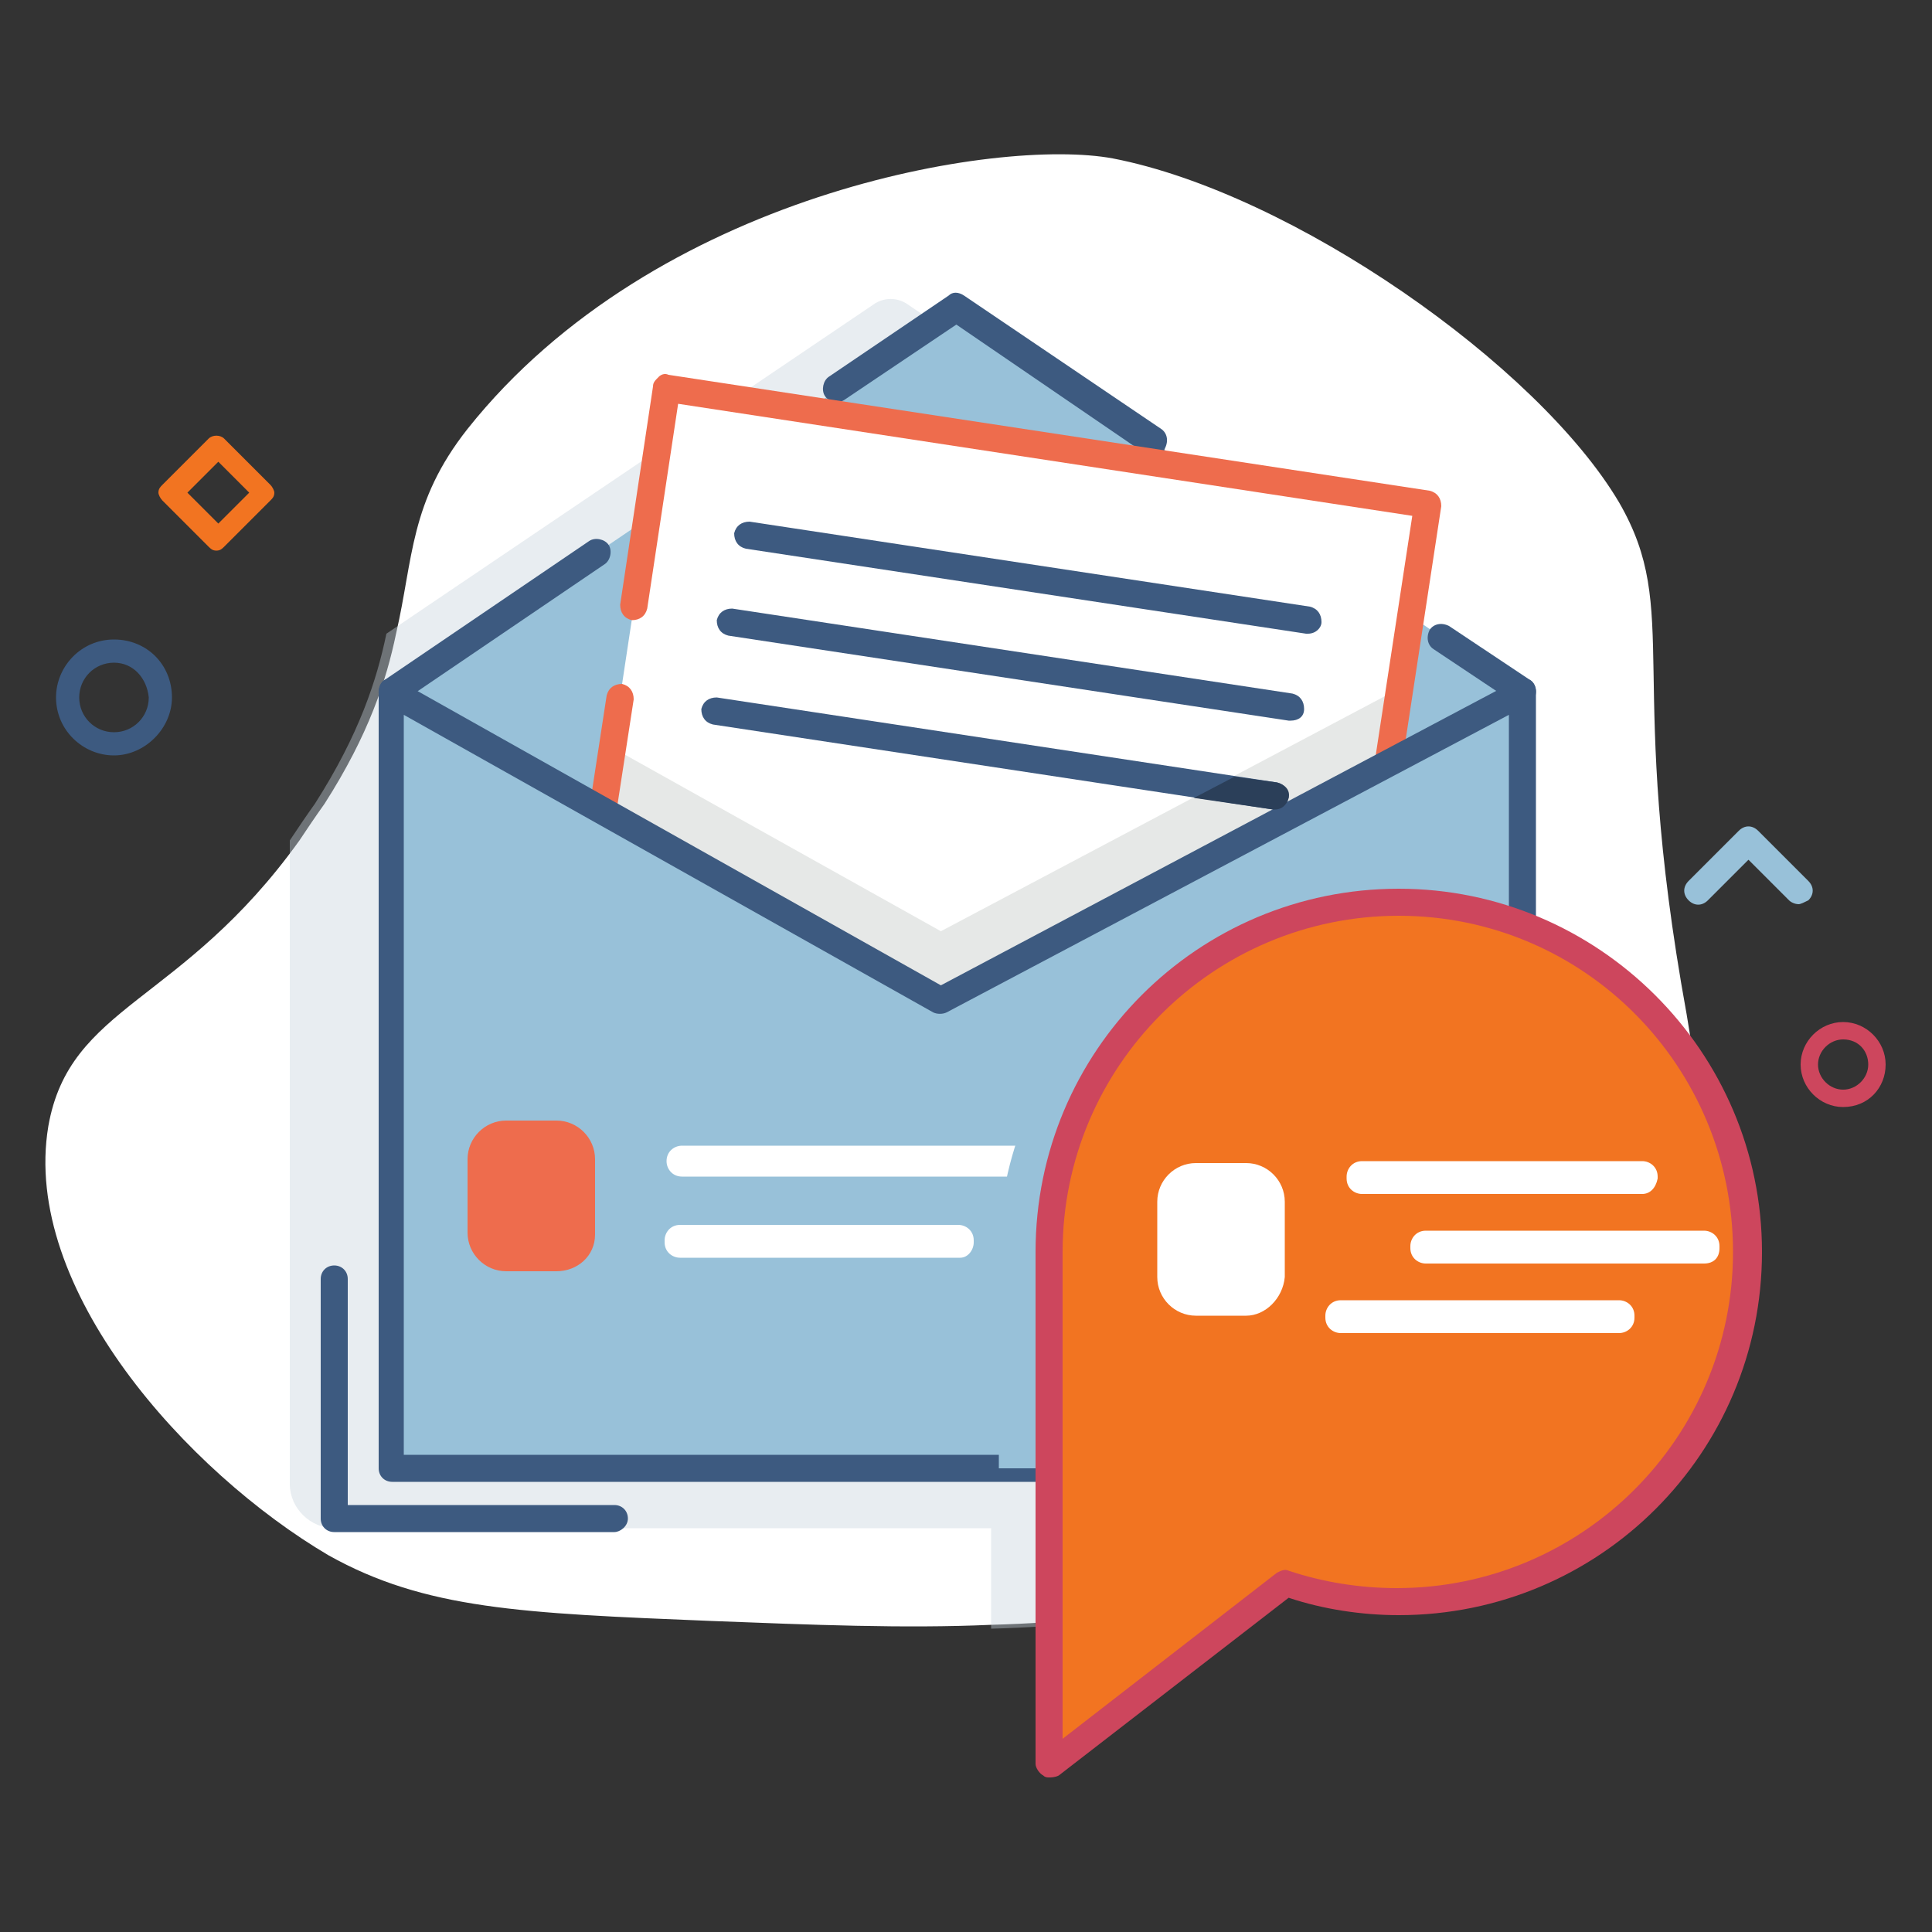 <?xml version="1.0" encoding="utf-8"?>
<!-- Generator: Adobe Illustrator 25.0.1, SVG Export Plug-In . SVG Version: 6.00 Build 0)  -->
<svg version="1.1" id="Layer_1" xmlns="http://www.w3.org/2000/svg" xmlns:xlink="http://www.w3.org/1999/xlink" x="0px" y="0px"
	 viewBox="0 0 100 100" style="enable-background:new 0 0 100 100;" xml:space="preserve">
<rect x="0" y="0" width="100" height="100" fill="#333333" stroke="none"/>
<style type="text/css">
	.st0{fill:#5B3B20;}
	.st1{fill:#F2BC51;}
	.st2{fill:#FFD68D;}
	.st3{fill:#FFE2B3;}
	.st4{fill:#B12A47;}
	.st5{fill:#AD4E38;}
	.st6{fill:#CD465D;}
	.st7{fill:#EE6C4D;}
	.st8{fill:#F27421;}
	.st9{fill:#FED7C4;}
	.st10{fill:#FFC044;}
	.st11{fill:#FFCC42;}
	.st12{fill:#657C38;}
	.st13{fill:#81B049;}
	.st14{fill:#91C043;}
	.st15{fill:#AE659A;}
	.st16{fill:#CD86C9;}
	.st17{fill:#3D5A80;}
	.st18{fill:#293D57;}
	.st19{fill:#9BD8CA;}
	.st20{fill:#9AE3C8;}
	.st21{fill:#81C862;}
	.st22{fill:#98C1D9;}
	.st23{fill:#9A4032;}
	.st24{fill:#C35216;}
	.st25{fill:#F2B51A;}
	.st26{fill:#FFFFFF;}
	.st27{fill:#C6D1DB;}
	.st28{opacity:0.68;}
	.st29{fill:#97D1C1;}
	.st30{fill:#2F4663;}
	.st31{fill:#A63217;}
	.st32{fill:#EF9503;}
	.st33{opacity:0.4;}
	.st34{fill:#E6E8E7;}
	.st35{fill:#2B3F59;}
	.st36{opacity:0.46;fill:#C6D1DB;}
	.st37{opacity:0.77;}
	.st38{opacity:0.66;fill:#C6D1DB;}
	.st39{opacity:0.66;fill:#98C1D9;}
	.st40{fill:none;stroke:#45808A;stroke-width:3.047;stroke-linecap:round;stroke-linejoin:round;stroke-miterlimit:10;}
	.st41{fill:none;stroke:#EF9503;stroke-width:2.612;stroke-linecap:round;stroke-linejoin:round;stroke-miterlimit:10;}
	.st42{fill:none;stroke:#BC3353;stroke-width:2.97;stroke-linecap:round;stroke-linejoin:round;stroke-miterlimit:10;}
	.st43{fill:none;stroke:#45808A;stroke-width:2.484;stroke-linecap:round;stroke-linejoin:round;stroke-miterlimit:10;}
	.st44{fill:#F4F4F4;}
	.st45{fill:none;stroke:#AE659A;stroke-width:1.98;stroke-linecap:round;stroke-linejoin:round;stroke-miterlimit:10;}
	.st46{fill:none;stroke:#EF9503;stroke-width:2.97;stroke-linecap:round;stroke-linejoin:round;stroke-miterlimit:10;}
	.st47{fill:#F4F4F4;stroke:#EF9503;stroke-width:1.98;stroke-linecap:round;stroke-linejoin:round;stroke-miterlimit:10;}
	.st48{fill:#F4F4F4;stroke:#EF9503;stroke-width:2.642;stroke-linecap:round;stroke-linejoin:round;stroke-miterlimit:10;}
	.st49{fill:#FED1CE;}
	.st50{opacity:0.48;}
	.st51{opacity:0.46;}
	.st52{opacity:0.59;}
	.st53{fill:#FFEFD7;}
	.st54{fill:#F4716E;}
	.st55{opacity:0.44;}
	.st56{opacity:0.3;}
	.st57{opacity:0.62;}
	.st58{fill:#FFCB79;}
	.st59{fill:url(#SVGID_1_);}
	.st60{fill:none;stroke:#EF9503;stroke-width:2.639;stroke-linecap:round;stroke-linejoin:round;stroke-miterlimit:10;}
	.st61{fill:none;stroke:#BC3353;stroke-width:3;stroke-linecap:round;stroke-linejoin:round;stroke-miterlimit:10;}
	.st62{fill:none;stroke:#FE5F6F;stroke-width:2.51;stroke-linecap:round;stroke-linejoin:round;stroke-miterlimit:10;}
	.st63{fill:none;stroke:#EF9503;stroke-width:3;stroke-linecap:round;stroke-linejoin:round;stroke-miterlimit:10;}
	.st64{opacity:0.3;fill:#F2B51A;}
	.st65{fill:none;stroke:#EF9503;stroke-width:3;stroke-miterlimit:10;}
	.st66{fill:none;stroke:#BC3353;stroke-width:3;stroke-miterlimit:10;}
	.st67{fill:none;stroke:#FE5F6F;stroke-width:3;stroke-linecap:round;stroke-linejoin:round;stroke-miterlimit:10;}
	.st68{fill:none;stroke:#FFD666;stroke-width:2.51;stroke-linecap:round;stroke-linejoin:round;stroke-miterlimit:10;}
	.st69{fill:none;stroke:#FFF9F0;stroke-width:2;stroke-linecap:round;stroke-linejoin:round;stroke-miterlimit:10;}
	.st70{opacity:0.28;}
	.st71{fill:#6A90A6;}
	.st72{opacity:0.66;}
	.st73{opacity:0.5;}
	.st74{opacity:0.45;}
	.st75{fill:#8ECBEE;}
	.st76{opacity:0.55;}
	.st77{fill:#FFF9F0;}
	.st78{opacity:0.84;}
	.st79{fill:#FCDD98;}
	.st80{fill:#212529;}
	.st81{fill:#406C85;}
	.st82{fill:#9E4C15;}
	.st83{fill:#667480;}
	.st84{fill:#FEE489;}
	.st85{fill:#FFEAC7;}
	.st86{opacity:0.7;fill:#FFFFFF;}
	.st87{fill:#3A567A;}
</style>
<g>
	<path class="st26" d="M88.6,65.1c-0.3,1-0.6,1.9-1.1,2.8c-0.1,0.2-0.2,0.3-0.3,0.5c0,0.1-0.1,0.2-0.2,0.3c-0.1,0.1-0.1,0.2-0.2,0.4
		c-0.3,0.5-0.6,1-1,1.4c-0.1,0.1-0.2,0.2-0.3,0.3c-0.1,0.1-0.2,0.2-0.3,0.3c-0.7,0.8-1.4,1.5-2.2,2.2c-0.2,0.2-0.4,0.3-0.6,0.5
		c-0.2,0.2-0.4,0.4-0.7,0.5c-0.2,0.1-0.4,0.3-0.6,0.4c-0.2,0.1-0.3,0.2-0.5,0.3c-0.6,0.4-1.2,0.8-1.8,1.1c-0.5,0.3-1,0.6-1.4,0.8
		c-1.3,0.7-2.7,1.4-3.9,1.9h0c-0.3,0.2-0.7,0.3-1,0.5c-2.6,1.2-5.2,2.2-7.8,2.9c-0.8,0.2-1.6,0.4-2.3,0.6c-3.6,0.8-7.3,1.2-11.1,1.3
		c-4.5,0.2-9.3,0-14.5-0.2c-9.8-0.4-14.8-0.6-19.8-3.4C9.7,76.2,1.1,66.7,2.5,58.3c1.1-6.3,6.9-6.3,13-14.8c0.4-0.6,0.8-1.2,1.3-1.9
		c2.3-3.6,3.2-6.4,3.7-8.8c0.9-3.9,0.7-6.8,3.7-10.6C33.9,10,51.7,7.1,57.6,8.2c9.3,1.8,22,10.7,26.2,17.8c3.3,5.7,0.3,8.9,3.5,26.5
		C88.5,60.1,89.5,61.7,88.6,65.1z"/>
	<g class="st33">
		<g>
			<path class="st27" d="M87.8,64.8c0,1.1-0.1,2.1-0.3,3.2c-0.1,0.2-0.2,0.3-0.3,0.5c0,0.1-0.1,0.2-0.2,0.3
				c-0.1,0.1-0.1,0.2-0.2,0.4c-0.3,0.5-0.6,1-1,1.4c-0.1,0.1-0.2,0.2-0.3,0.3c-0.1,0.1-0.2,0.2-0.3,0.3c-0.7,0.8-1.4,1.5-2.2,2.2
				c-0.2,0.2-0.4,0.3-0.6,0.5c-0.2,0.2-0.4,0.4-0.7,0.5c-0.2,0.1-0.4,0.3-0.6,0.4c-0.2,0.1-0.3,0.2-0.5,0.3
				c-0.6,0.4-1.2,0.8-1.8,1.1c-0.5,0.3-1,0.6-1.4,0.8v2h-3.9c-0.3,0.2-0.7,0.3-1,0.5c-2.6,1.2-5.2,2.2-7.8,2.9
				c-0.4-0.1-0.8-0.2-1.1-0.3l-1.2,0.9c-3.6,0.8-7.3,1.2-11.1,1.3v-5.2h-34c-1.2,0-2.3-1-2.3-2.3V43.5c0.4-0.6,0.8-1.2,1.3-1.9
				c2.3-3.6,3.2-6.4,3.7-8.8l25.3-17.1c0.5-0.3,1.1-0.3,1.6,0l30.3,20.5l0,0v12.3C83.7,51.5,87.8,57.6,87.8,64.8z"/>
		</g>
	</g>
	<g>
		<path class="st17" d="M5.9,39.1c-1.6,0-3-1.3-3-3c0-1.6,1.3-3,3-3s3,1.3,3,3C8.9,37.7,7.5,39.1,5.9,39.1z M5.9,34.3
			c-1,0-1.8,0.8-1.8,1.8c0,1,0.8,1.8,1.8,1.8s1.8-0.8,1.8-1.8C7.6,35.1,6.9,34.3,5.9,34.3z"/>
	</g>
	<g>
		<path class="st6" d="M95.4,57.3c-1.2,0-2.2-1-2.2-2.2s1-2.2,2.2-2.2s2.2,1,2.2,2.2S96.7,57.3,95.4,57.3z M95.4,53.8
			c-0.7,0-1.3,0.6-1.3,1.3c0,0.7,0.6,1.3,1.3,1.3c0.7,0,1.3-0.6,1.3-1.3C96.7,54.4,96.2,53.8,95.4,53.8z"/>
	</g>
	<g>
		<path class="st22" d="M93.1,46.8c-0.2,0-0.4-0.1-0.5-0.2l-2.1-2.1l-2.1,2.1c-0.3,0.3-0.7,0.3-1,0c-0.3-0.3-0.3-0.7,0-1l2.6-2.6
			c0.3-0.3,0.7-0.3,1,0l2.6,2.6c0.3,0.3,0.3,0.7,0,1C93.4,46.7,93.2,46.8,93.1,46.8z"/>
	</g>
	<g>
		<path class="st8" d="M11.2,28.5c-0.2,0-0.3-0.1-0.4-0.2l-2.4-2.4c-0.1-0.1-0.2-0.3-0.2-0.4c0-0.2,0.1-0.3,0.2-0.4l2.4-2.4
			c0.2-0.2,0.6-0.2,0.8,0l2.4,2.4c0.1,0.1,0.2,0.3,0.2,0.4c0,0.2-0.1,0.3-0.2,0.4l-2.4,2.4C11.5,28.4,11.4,28.5,11.2,28.5z
			 M9.7,25.5l1.6,1.6l1.6-1.6l-1.6-1.6L9.7,25.5z"/>
	</g>
	<g>
		<polygon class="st22" points="20.3,35.8 49.5,16 78.8,35.8 48,55.1 		"/>
	</g>
	<g>
		<path class="st17" d="M59.7,23.6c-0.1,0-0.3,0-0.4-0.1l-9.8-6.7l-5.8,3.9c-0.3,0.2-0.8,0.1-1-0.2c-0.2-0.3-0.1-0.8,0.2-1l6.2-4.2
			c0.2-0.2,0.5-0.2,0.8,0l10.2,6.9c0.3,0.2,0.4,0.6,0.2,1C60.2,23.5,60,23.6,59.7,23.6z"/>
	</g>
	<g>
		<path class="st17" d="M20.3,36.5c-0.2,0-0.4-0.1-0.6-0.3c-0.2-0.3-0.1-0.8,0.2-1l10.6-7.2c0.3-0.2,0.8-0.1,1,0.2
			c0.2,0.3,0.1,0.8-0.2,1l-10.6,7.2C20.5,36.5,20.4,36.5,20.3,36.5z"/>
	</g>
	<g>
		<path class="st17" d="M78.8,36.5c-0.1,0-0.3,0-0.4-0.1l-4.2-2.8c-0.3-0.2-0.4-0.6-0.2-1c0.2-0.3,0.6-0.4,1-0.2l4.2,2.8
			c0.3,0.2,0.4,0.6,0.2,1C79.3,36.4,79,36.5,78.8,36.5z"/>
	</g>
	<g>
		<polygon class="st26" points="73.9,26.2 72.5,35.6 67.1,70.8 27.7,64.8 31.7,38.7 34.5,20.2 		"/>
	</g>
	<g>
		<polygon class="st34" points="72.5,35.6 67.1,70.8 27.7,64.8 31.7,38.7 48.7,48.2 		"/>
	</g>
	<g>
		<path class="st7" d="M67.1,71.5c0,0-0.1,0-0.1,0l-39.4-6C27.2,65.4,27,65,27,64.7L31.4,36c0.1-0.4,0.4-0.6,0.8-0.6
			c0.4,0.1,0.6,0.4,0.6,0.8l-4.3,27.9l38,5.8l6.6-43.2l-38-5.8l-1.6,10.6c-0.1,0.4-0.4,0.6-0.8,0.6c-0.4-0.1-0.6-0.4-0.6-0.8
			l1.7-11.3c0-0.2,0.1-0.3,0.3-0.5c0.1-0.1,0.3-0.2,0.5-0.1l39.4,6c0.4,0.1,0.6,0.4,0.6,0.8l-6.8,44.6c0,0.2-0.1,0.3-0.3,0.5
			C67.4,71.4,67.2,71.5,67.1,71.5z"/>
	</g>
	<g>
		<polygon class="st22" points="78.8,35.8 78.8,76 20.2,76 20.2,35.8 48.7,51.8 		"/>
	</g>
	<g>
		<path class="st26" d="M49.7,65.1H35.2c-0.4,0-0.8-0.3-0.8-0.8v-0.1c0-0.4,0.3-0.8,0.8-0.8h14.4c0.4,0,0.8,0.3,0.8,0.8v0.1
			C50.4,64.7,50.1,65.1,49.7,65.1z"/>
	</g>
	<g>
		<path class="st26" d="M61.6,60.9H35.3c-0.5,0-0.8-0.4-0.8-0.8l0,0c0-0.5,0.4-0.8,0.8-0.8h26.3c0.5,0,0.8,0.4,0.8,0.8l0,0
			C62.4,60.5,62.1,60.9,61.6,60.9z"/>
	</g>
	<g>
		<path class="st17" d="M78.8,76.7H20.3c-0.4,0-0.7-0.3-0.7-0.7V35.8c0-0.2,0.1-0.5,0.3-0.6s0.5-0.1,0.7,0L48.7,51l29.8-15.8
			c0.2-0.1,0.5-0.1,0.7,0c0.2,0.1,0.3,0.4,0.3,0.6V76C79.5,76.4,79.2,76.7,78.8,76.7z M20.9,75.3h57.2V37L49,52.4
			c-0.2,0.1-0.5,0.1-0.7,0L20.9,37V75.3z"/>
	</g>
	<g>
		<path class="st22" d="M78.8,49.1V76H51.7V64.8c0-10,8.1-18.1,18.1-18.1C73.1,46.7,76.1,47.6,78.8,49.1z"/>
	</g>
	<g>
		<path class="st8" d="M72.4,46.7c-10,0-18.1,8.1-18.1,18.1v26.6l12.2-9.5c1.8,0.6,3.8,1,5.8,1c10,0,18.1-8.1,18.1-18.1
			S82.3,46.7,72.4,46.7z"/>
		<path class="st6" d="M54.3,92c-0.1,0-0.2,0-0.3-0.1c-0.2-0.1-0.4-0.4-0.4-0.6V64.8C53.6,54.4,62,46,72.4,46
			c10.3,0,18.8,8.4,18.8,18.8s-8.4,18.8-18.8,18.8c-1.9,0-3.9-0.3-5.7-0.9l-11.9,9.2C54.6,92,54.4,92,54.3,92z M72.4,47.4
			c-9.6,0-17.4,7.8-17.4,17.4v25.2l11.1-8.6c0.2-0.1,0.4-0.2,0.6-0.1c1.8,0.6,3.7,0.9,5.6,0.9c9.6,0,17.4-7.8,17.4-17.4
			C89.7,55.2,82,47.4,72.4,47.4z"/>
	</g>
	<g>
		<path class="st26" d="M85,61.8H70.5c-0.4,0-0.8-0.3-0.8-0.8v-0.1c0-0.4,0.3-0.8,0.8-0.8H85c0.4,0,0.8,0.3,0.8,0.8V61
			C85.7,61.5,85.4,61.8,85,61.8z"/>
	</g>
	<g>
		<path class="st7" d="M28.8,65.8h-2.6c-1.1,0-2-0.9-2-2V60c0-1.1,0.9-2,2-2h2.6c1.1,0,2,0.9,2,2v3.9C30.8,65,29.9,65.8,28.8,65.8z"
			/>
	</g>
	<g>
		<path class="st26" d="M88.2,65.4H73.8c-0.4,0-0.8-0.3-0.8-0.8v-0.1c0-0.4,0.3-0.8,0.8-0.8h14.4c0.4,0,0.8,0.3,0.8,0.8v0.1
			C89,65.1,88.7,65.4,88.2,65.4z"/>
	</g>
	<g>
		<path class="st26" d="M83.8,69H69.4c-0.4,0-0.8-0.3-0.8-0.8v-0.1c0-0.4,0.3-0.8,0.8-0.8h14.4c0.4,0,0.8,0.3,0.8,0.8v0.1
			C84.6,68.7,84.2,69,83.8,69z"/>
	</g>
	<g>
		<path class="st26" d="M64.5,68.1h-2.6c-1.1,0-2-0.9-2-2v-3.9c0-1.1,0.9-2,2-2h2.6c1.1,0,2,0.9,2,2v3.9
			C66.4,67.2,65.5,68.1,64.5,68.1z"/>
	</g>
	<g>
		<path class="st17" d="M67.7,32.8c0,0-0.1,0-0.1,0l-29-4.4c-0.4-0.1-0.6-0.4-0.6-0.8c0.1-0.4,0.4-0.6,0.8-0.6l29,4.4
			c0.4,0.1,0.6,0.4,0.6,0.8C68.4,32.5,68.1,32.8,67.7,32.8z"/>
	</g>
	<g>
		<path class="st17" d="M66.8,37.3c0,0-0.1,0-0.1,0l-29-4.4c-0.4-0.1-0.6-0.4-0.6-0.8c0.1-0.4,0.4-0.6,0.8-0.6l29,4.4
			c0.4,0.1,0.6,0.4,0.6,0.8C67.5,37.1,67.2,37.3,66.8,37.3z"/>
	</g>
	<g>
		<g>
			<path class="st17" d="M66,41.9c0,0-0.1,0-0.1,0l-29-4.4c-0.4-0.1-0.6-0.4-0.6-0.8c0.1-0.4,0.4-0.6,0.8-0.6l29,4.4
				c0.4,0.1,0.6,0.4,0.6,0.8C66.6,41.7,66.3,41.9,66,41.9z"/>
		</g>
	</g>
	<g>
		<g>
			<path class="st35" d="M65.9,41.9c0,0,0.1,0,0.1,0c0.3,0,0.6-0.2,0.7-0.6c0.1-0.4-0.2-0.7-0.6-0.8l-2.2-0.3l-2.1,1.1L65.9,41.9z"
				/>
		</g>
	</g>
	<g>
		<path class="st17" d="M31.8,79.3H17.3c-0.4,0-0.7-0.3-0.7-0.7V66.2c0-0.4,0.3-0.7,0.7-0.7c0.4,0,0.7,0.3,0.7,0.7v11.7h13.8
			c0.4,0,0.7,0.3,0.7,0.7S32.1,79.3,31.8,79.3z"/>
	</g>
</g>
</svg>
